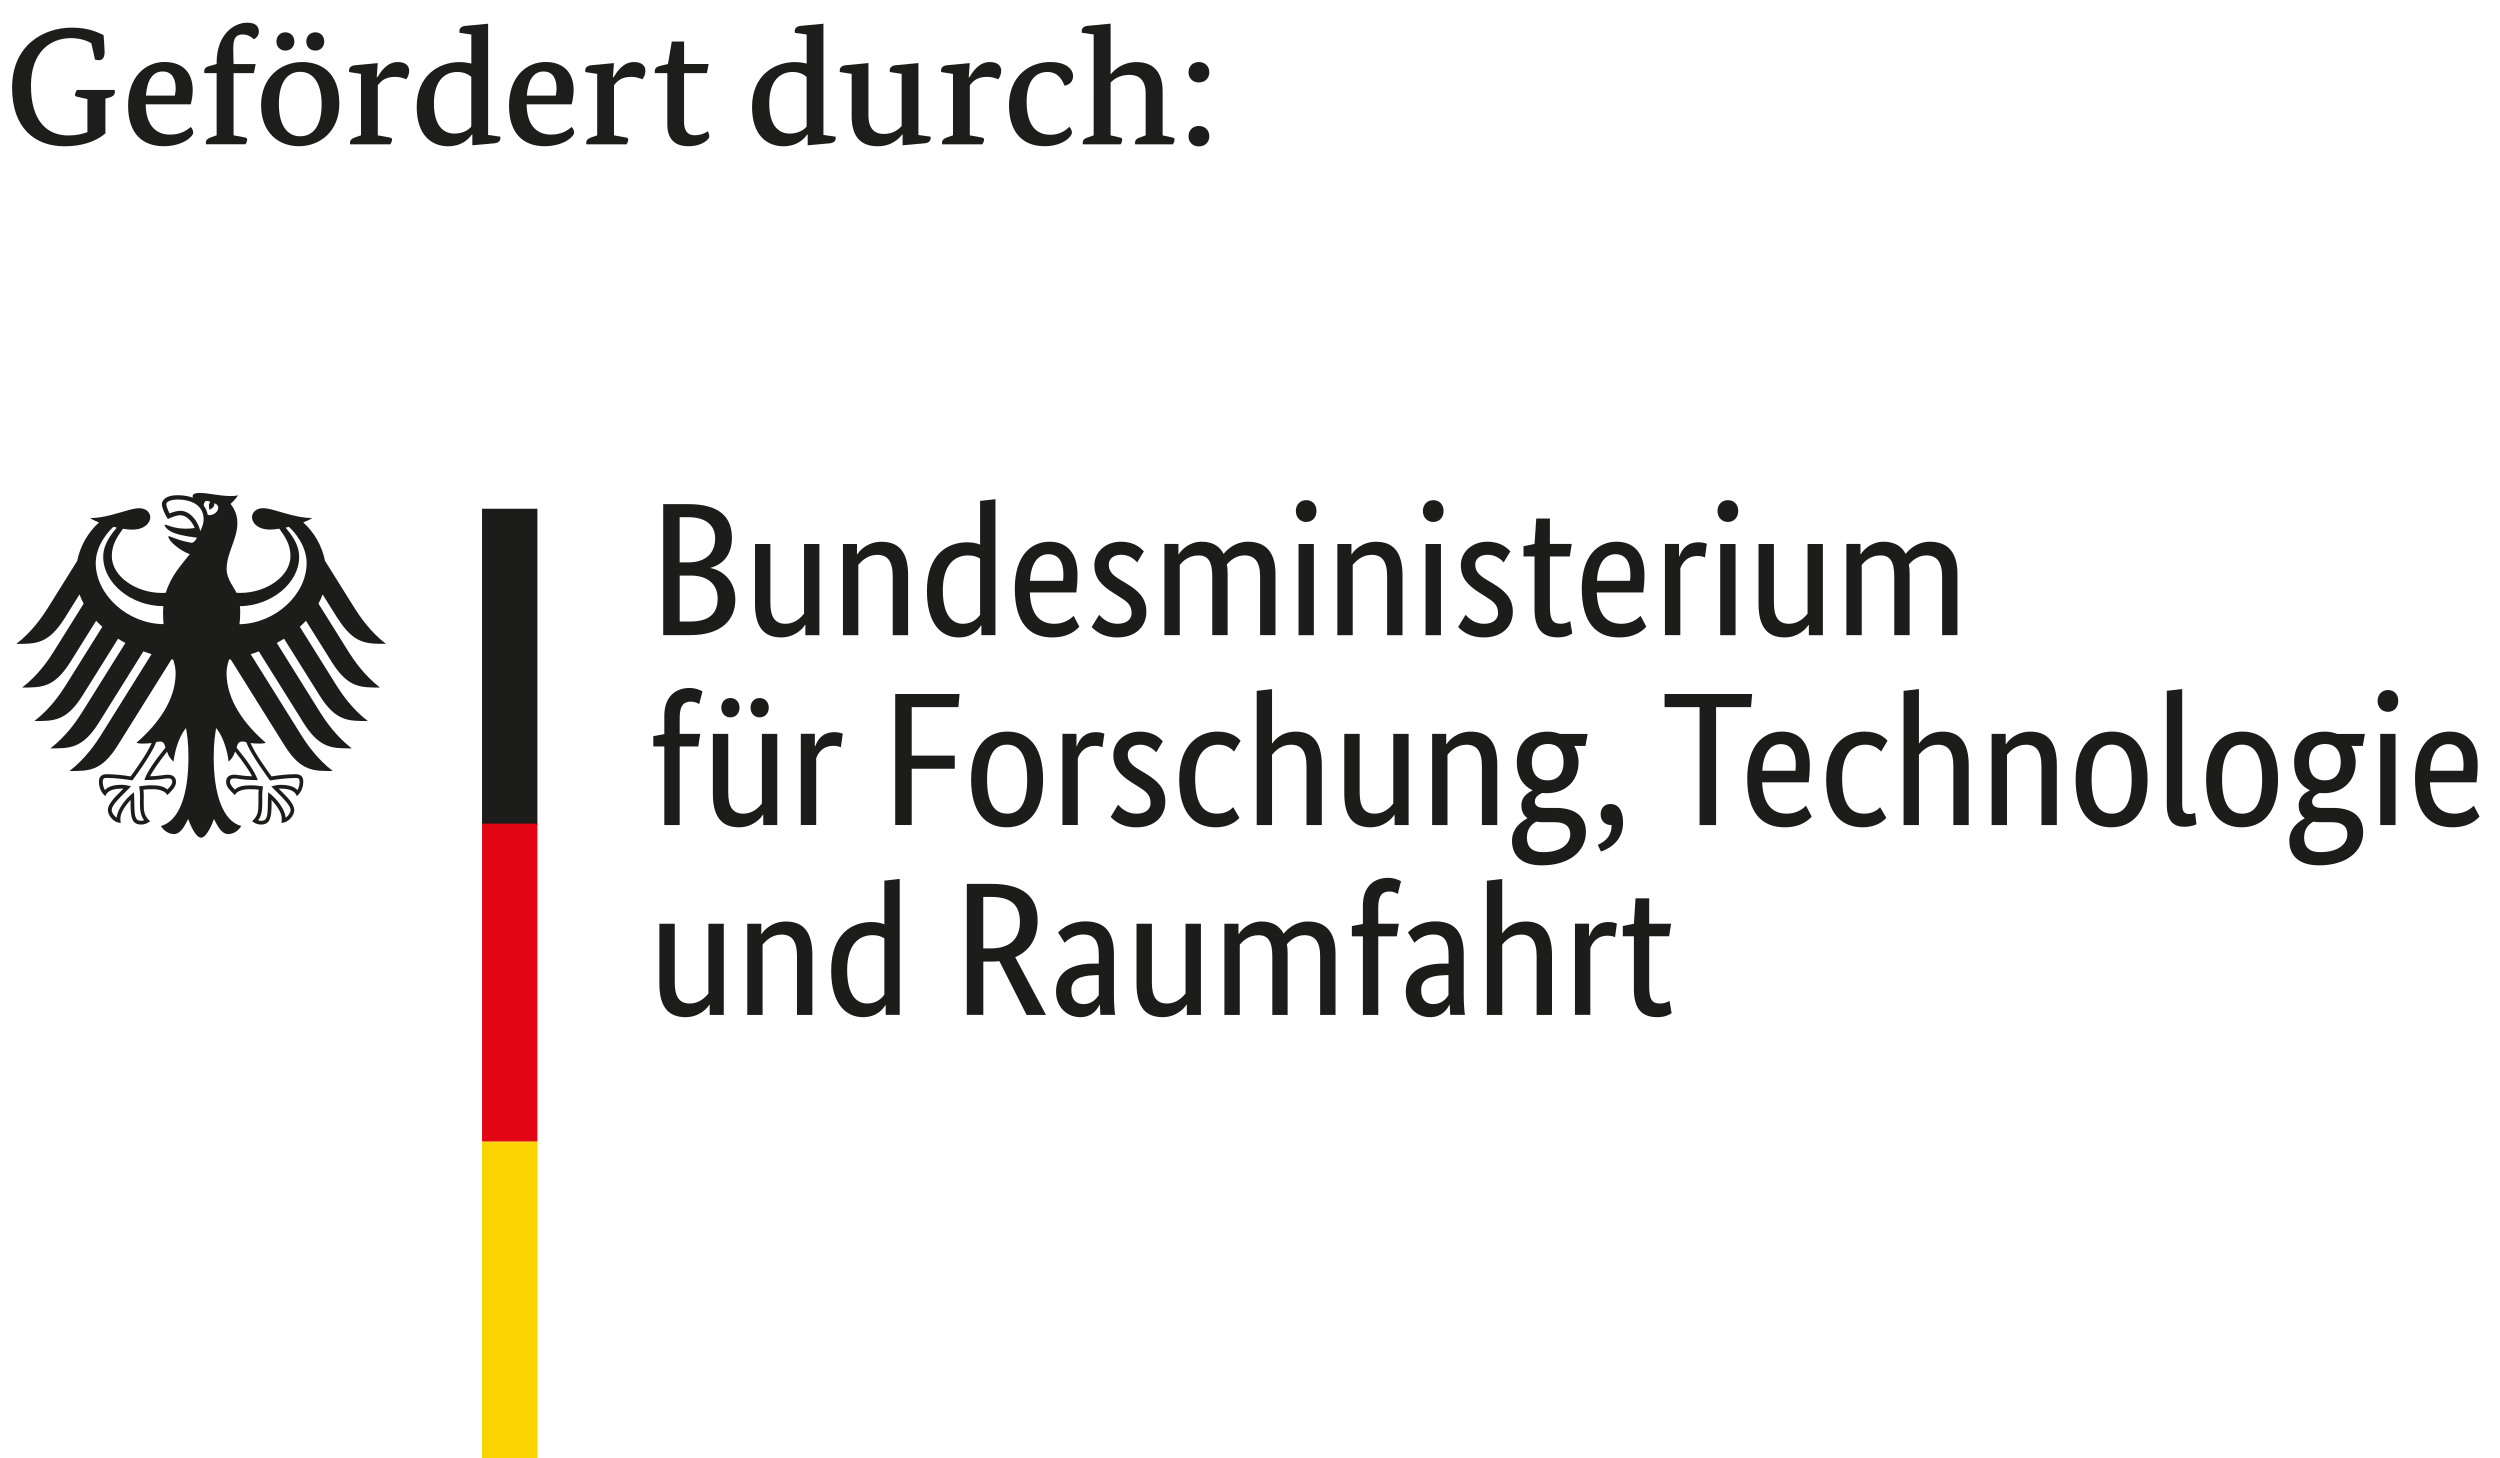 <svg xmlns="http://www.w3.org/2000/svg" id="Ebene_1" data-name="Ebene 1" viewBox="0 0 465.06 271.25"><defs><style>      .cls-1 {        fill: #e20514;      }      .cls-2 {        fill: #fbd400;      }      .cls-3 {        fill: #1d1d1b;      }      .cls-4 {        fill: #1c1d1b;      }    </style></defs><g><path class="cls-4" d="M44.55,116.11c.08-.66.13-1.33.13-2.02,0-.38,0-.83-.05-1.32,5.88-.09,11.02-4.31,11.02-9.17,0-2.47-1.61-4.33-2.52-5.45.2-.05.4-.09.61-.14.86.75,3.3,3.39,3.3,6.75,0,5.83-5.83,11.24-12.49,11.36M38.64,95.8c-.1-.64-.36-1.23-.74-1.74.02-.6.26-1.17,1.23-.7-.52.53-.13,1.47-.13,1.47,0,0,1.07-.49.84-1.2,1.58.38.45,2.48-1.21,2.16M37.28,98.8c-.22-.87-.65-1.77-1.23-2.45-.52-.61-1.37-1.33-2.53-1.33-.53,0-1.4.24-1.97.48-.21-.38-.62-1.3-.62-1.71s.72-.86,2.1-.86c3.03,0,4.85,1.37,4.85,3.67,0,.82-.32,1.55-.61,2.21M45.08,137.94c.36,0,.53.06.74.14.87,2.38,4.24,6.86,4.38,7.06l.04.04h.04c.83-.14,2.93-.46,4.7-.46h.05c.18,0,.4,0,.54.14.11.11.17.31.17.6,0,.44-.19,1.2-.41,1.52-.61-.68-1.62-.98-3.22-.98-.49,0-1.06.14-1.37.22l-.13.03-.14.04.92.93c1.44,1.42,2.67,2.66,2.67,3.48,0,.49-.48,1.14-.92,1.42-.1-1.5-1.62-3.52-3.11-4.64l-.13-.1-.02.54c-.01.36-.05.9-.05,1.47,0,2.86-.3,3.3-1.29,3.3-.15,0-.38-.05-.53-.1.56-.69.78-1.6.78-3.2v-.75s-.02-.59-.02-.59c0-.67.07-1.15.13-1.54l.02-.22-.15-.02c-.47-.06-1.33-.18-1.99-.18-1.42,0-2.38.14-3.07.78-.46-.37-.93-1-.93-1.4,0-.6.37-.66.86-.66.24,0,.47.05.79.08.61.09,1.53.23,3.41.23h.11l-.04-.11c-.48-1.37-1.79-3.36-3.9-5.92.19-.69.37-1.14,1.04-1.14M26.91,145l-.05.11h.11c1.89,0,2.81-.14,3.42-.23.32-.03.55-.08.79-.08.48,0,.86.06.86.66,0,.4-.47,1.03-.93,1.4-.69-.64-1.66-.78-3.07-.78-.66,0-1.53.13-1.99.18h-.07s-.08.02-.08.02l.02.22c.06.39.13.87.13,1.54v.59s-.02.75-.02.75c0,1.6.22,2.5.78,3.2-.14.06-.38.1-.53.1-1,0-1.29-.44-1.29-3.3,0-.57-.02-1.12-.04-1.47l-.04-.54-.11.1c-1.48,1.13-3,3.14-3.09,4.64-.45-.29-.93-.93-.93-1.42,0-.83,1.24-2.06,2.67-3.48l.82-.83.12-.1-.28-.07c-.31-.08-.87-.22-1.37-.22-1.6,0-2.6.3-3.22.98-.23-.32-.41-1.08-.41-1.52,0-.29.06-.48.17-.6.14-.14.36-.14.55-.14h.03c1.77,0,3.89.32,4.7.45h.06s.02-.02.02-.02c.15-.19,3.52-4.68,4.39-7.06.19-.08.37-.14.72-.14.67,0,.85.45,1.03,1.14-2.1,2.56-3.41,4.55-3.89,5.92M17.81,104.75c0-3.36,2.44-6,3.3-6.75.21.04.41.09.62.14-.92,1.12-2.53,2.98-2.53,5.45,0,4.91,5.24,9.17,11.19,9.17-.04.43-.06.86-.06,1.32,0,.72.04,1.39.1,2.02-6.71-.04-12.62-5.48-12.62-11.36M62.86,115.08c3.01,4.77,5.37,4.69,8.93,4.69-2.94-2.25-4.89-5.15-5.82-6.63l-5.51-8.81c-.54-2.71-1.94-5.25-4.05-7.15.7-.26,1.3-.55,1.65-.82-3.59,0-7.15-1.83-9.12-1.83-1.25,0-2.07.76-2.07,1.75.08,1.12,1.23,2.24,3.33,2.24.48,0,1.09-.06,1.76-.17,1.15,1.59,2.07,3.02,2.07,5.08,0,3.86-4.61,6.86-9.27,6.86-.26,0-.52,0-.77-.03-.43-.95-1.83-2.55-1.83-4.38,0-3.07,2-5.56,2-8.6,0-1.89-.92-3.06-1.27-3.54.57-.53,1.2-1.18,1.35-1.63-.34.15-.72.16-1.3.16-2.23,0-4.06-.57-5.83-.57-1.01,0-1.28.31-1.28.61,0,.1.01.22.05.28-.38-.15-.74-.24-1.16-.32-.52-.11-1.08-.15-1.68-.15-2.16,0-2.92.89-2.92,1.68,0,.66.52,1.84,1.1,2.76.84-.43,1.84-.72,2.3-.72,1.15,0,2.16,1.09,2.7,2.38-.77.09-.92.13-1.69.13-2.1,0-3.53-.75-3.82-.75-.04,0-.09.01-.09.06,0,.3.6,1.07,1.77,1.49,1.54.58,3.86.81,4.24.87,0,.07-.39.79-.83.93-.09.03-.16.03-.27.01-1.61-.32-2.06-.45-4.11-1.23-.07-.02-.1.01-.1.08,0,.8,2.09,2.6,3.98,3.28-1.57,2.01-3.53,4.06-4.45,7.18-.26.02-.52.03-.78.03-4.66,0-9.27-3-9.27-6.86,0-2.06.92-3.49,2.07-5.08.67.11,1.27.17,1.76.17,2.1,0,3.25-1.12,3.33-2.24,0-.99-.8-1.75-2.07-1.75-1.97,0-5.52,1.83-9.12,1.83.36.26.94.55,1.64.82-2.1,1.9-3.51,4.44-4.05,7.15l-5.5,8.81c-.93,1.48-2.89,4.38-5.83,6.63,3.55,0,5.92.08,8.94-4.69l2.82-4.51c.22.59.47,1.15.77,1.71l-5.61,8.98c-.93,1.5-2.87,4.36-5.83,6.63,3.56,0,5.92.08,8.93-4.69l4.83-7.73c.37.38.75.76,1.15,1.12l-6.82,10.91c-.94,1.5-2.86,4.36-5.83,6.62,3.56,0,5.92.09,8.93-4.68l6.65-10.63c.44.28.89.54,1.36.79l-8.12,12.99c-.93,1.48-2.86,4.33-5.83,6.62,3.56,0,5.92.08,8.95-4.68l8.35-13.37c.49.18,1,.37,1.51.53l-9.44,15.11c-.92,1.47-2.9,4.38-5.82,6.62,3.55,0,5.92.08,8.92-4.68l10.06-16.09c.1.01.21.02.31.04.27.87.46,1.69.46,2.5,0,5.06-3.31,9.53-7.3,12.98.25.1.7.15,1.1.15.83,0,1.36-.05,1.74-.11-.93,2.1-2.91,4.82-3.91,6.21-1.31-.23-3.21-.41-4.45-.41s-1.45.76-1.45,1.44c0,1.18.55,2.13,1.19,2.64.24-.6.73-1.4,3.13-1.4.05,0,.14,0,.24.01-.7.78-2.9,2.55-2.9,3.99,0,.94,1.03,2.37,2.41,2.37-.08-.31-.08-.59-.08-.81,0-1.15,1.03-2.5,1.9-3.46-.02.29-.01.25-.01.59,0,2.73.25,4,1.99,4,.85,0,1.44-.47,1.65-.61-1.13-1.04-1.19-1.86-1.19-3.39,0-.4,0-.79.01-1.33,0-.36-.01-.82-.06-1.16.62-.08.87-.08,1.35-.08,0,0,2.47-.2,3.07,1.09.67-.62,1.64-1.48,1.64-2.44,0-.63-.3-1.36-1.57-1.36-.48,0-2,.3-3.26.3.34-.76,1.86-2.98,3.17-4.59.19.62.51,1.3,1.2,1.85.1-1.04.7-4.31,2.32-6.23.2,1.3.45,2.62.45,5.42,0,6.81-1.64,11.84-5.12,12.8.45.79,1.42,1.5,2.4,1.5,1.26,0,1.97-1.44,2.67-2.79.37,1,1.38,3.46,2.4,3.46s2.04-2.46,2.4-3.46c.7,1.35,1.4,2.79,2.67,2.79,1,0,1.95-.7,2.4-1.5-3.47-.95-5.12-5.99-5.12-12.8,0-2.81.25-4.13.45-5.42,1.62,1.92,2.23,5.2,2.32,6.23.69-.55,1-1.23,1.2-1.85,1.31,1.61,2.83,3.83,3.17,4.59-1.27,0-2.78-.3-3.27-.3-1.27,0-1.57.72-1.57,1.36,0,.95.98,1.82,1.65,2.44.6-1.29,3.07-1.09,3.07-1.09.48,0,.74,0,1.36.08-.06.34-.07.81-.06,1.16v1.33c0,1.53-.06,2.35-1.18,3.39.21.14.79.61,1.64.61,1.74,0,1.99-1.27,1.99-4,0-.33.01-.3-.01-.59.86.95,1.9,2.31,1.9,3.46,0,.22.01.49-.08.81,1.38,0,2.41-1.43,2.41-2.37,0-1.44-2.2-3.21-2.9-3.99.11-.01.19-.01.24-.01,2.4,0,2.88.8,3.13,1.4.64-.52,1.2-1.46,1.2-2.64,0-.68-.15-1.44-1.45-1.44s-3.14.18-4.45.41c-1-1.39-2.98-4.1-3.91-6.21.38.07.91.11,1.74.11.42,0,.85-.05,1.1-.15-3.98-3.45-7.3-7.92-7.3-12.98,0-.8.18-1.62.46-2.5.1-.02.21-.03.31-.04l10.06,16.09c3.01,4.76,5.37,4.68,8.93,4.68-2.93-2.24-4.91-5.15-5.83-6.62l-9.44-15.11c.52-.16,1.01-.34,1.51-.53l8.36,13.37c3.01,4.76,5.37,4.68,8.93,4.68-2.97-2.29-4.89-5.14-5.83-6.62l-8.11-12.99c.46-.25.91-.52,1.35-.79l6.65,10.63c3.01,4.77,5.37,4.68,8.93,4.68-2.97-2.26-4.89-5.13-5.83-6.62l-6.82-10.91c.4-.36.78-.74,1.14-1.12l4.84,7.73c3.01,4.77,5.37,4.69,8.93,4.69-2.96-2.28-4.89-5.14-5.83-6.63l-5.61-8.98c.3-.56.57-1.13.77-1.71l2.82,4.51ZM62.86,115.08"></path><rect class="cls-4" x="89.67" y="94.64" width="10.3" height="58.87"></rect><rect class="cls-1" x="89.67" y="153.21" width="10.3" height="59.17"></rect><rect class="cls-2" x="89.67" y="212.38" width="10.3" height="58.87"></rect><path class="cls-4" d="M136.15,100c0-3.78-2.3-6.22-8.09-6.22h-4.69v24.37h4.98c5.83,0,8.44-2.79,8.44-6.61,0-3.24-2.08-5.37-4.59-5.86v-.07c2.12-.57,3.96-2.22,3.96-5.61h0ZM133.04,100.1c0,2.79-1.72,4.52-5.02,4.52h-1.59v-8.41h1.62c3.43,0,4.98,1.67,4.98,3.89h0ZM133.5,111.34c0,2.79-1.55,4.28-5.15,4.28h-1.91v-8.55h2.08c3.18,0,4.98,1.67,4.98,4.28h0ZM149.74,116.25h.08v1.91h2.61v-16.96h-2.86v12.97c-.57.7-1.69,1.87-3.43,1.87-1.91,0-2.83-1.14-2.83-3.92v-10.92h-2.86v11.13c0,4.59,1.88,6.25,4.87,6.25,2.59,0,4.11-1.74,4.42-2.33h0ZM163.14,103.21c1.98,0,2.93,1.17,2.93,4.04v10.91h2.86v-11.13c0-4.59-1.91-6.25-4.96-6.25-2.64,0-4.16,1.74-4.48,2.33h-.07v-1.91h-2.61v16.96h2.86v-13.07c.57-.7,1.72-1.87,3.46-1.87h0ZM179.13,116.04c-1.98,0-3.74-1.57-3.74-6.22s2.08-6.5,4.73-6.5c1.02,0,1.7.28,2.2.6v10.45c-.39.57-1.38,1.67-3.18,1.67h0ZM182.49,116.35h.07v1.8h2.62v-25.29l-2.86.32v8.13c-.53-.22-1.31-.43-2.4-.43-3.6,0-7.49,2.18-7.49,9.04,0,6.18,2.71,8.66,5.93,8.66,2.68,0,3.81-1.7,4.13-2.23h0ZM195.07,103.1c1.79,0,2.75,1.38,2.75,3.71,0,.53-.03.99-.07,1.23h-6.14c.14-3.17,1.45-4.95,3.46-4.95h0ZM200.78,116.57l-1.06-2.01c-.39.38-1.55,1.48-3.56,1.48-2.86,0-4.42-1.87-4.59-5.83h8.65c.11-.82.22-1.84.22-3.29,0-4.06-1.98-6.15-5.2-6.15-3.53,0-6.46,2.69-6.46,8.69,0,6.39,2.68,9.12,6.96,9.12,3.22,0,4.6-1.52,5.05-2.01h0ZM212.8,102.57c-.56-.56-1.7-1.8-4.31-1.8-2.75,0-4.91,1.87-4.91,4.38,0,2.33,1.28,3.71,3.39,5.06l1.06.67c1.63,1.02,2.47,1.59,2.47,3.22,0,1.09-.92,1.94-2.61,1.94-1.84,0-2.9-1.1-3.43-1.67l-1.38,2.27c.67.7,2.05,1.94,4.77,1.94,3.46,0,5.4-2.08,5.4-4.77,0-2.51-1.42-3.89-3.71-5.27l-1.06-.63c-1.52-.92-2.22-1.62-2.22-2.9,0-.99.8-1.81,2.32-1.81,1.6,0,2.58.99,2.96,1.42l1.24-2.05ZM222.97,103.32c1.76,0,2.54,1.16,2.54,3.92v10.91h2.86v-11.37c0-.64-.03-1.24-.15-1.77.64-.74,1.7-1.69,3.26-1.69,1.91,0,2.93,1.16,2.93,3.92v10.91h2.86v-11.37c0-4.04-1.77-6.01-5.16-6.01-2.18,0-3.74,1.31-4.49,2.27-.77-1.52-2.18-2.27-4.09-2.27-2.33,0-3.78,1.56-4.24,2.33h-.07v-1.91h-2.61v16.96h2.86v-13.07c.49-.6,1.59-1.76,3.49-1.76h0ZM242.99,97.1c1.14,0,1.91-.85,1.91-2.05s-.77-2.01-1.91-2.01-1.93.84-1.93,2.01.77,2.05,1.93,2.05h0ZM244.41,101.2h-2.85v16.96h2.85v-16.96ZM255.11,103.21c1.98,0,2.93,1.17,2.93,4.04v10.91h2.86v-11.13c0-4.59-1.91-6.25-4.95-6.25-2.65,0-4.17,1.74-4.48,2.33h-.07v-1.91h-2.62v16.96h2.86v-13.07c.57-.7,1.74-1.87,3.46-1.87h0ZM266.63,97.1c1.13,0,1.91-.85,1.91-2.05s-.78-2.01-1.91-2.01-1.94.84-1.94,2.01.77,2.05,1.94,2.05h0ZM268.05,101.2h-2.86v16.96h2.86v-16.96ZM280.97,102.57c-.56-.56-1.7-1.8-4.31-1.8-2.76,0-4.91,1.87-4.91,4.38,0,2.33,1.27,3.71,3.39,5.06l1.06.67c1.62,1.02,2.47,1.59,2.47,3.22,0,1.09-.92,1.94-2.61,1.94-1.84,0-2.9-1.1-3.43-1.67l-1.38,2.27c.67.7,2.05,1.94,4.77,1.94,3.46,0,5.4-2.08,5.4-4.77,0-2.51-1.42-3.89-3.71-5.27l-1.06-.63c-1.52-.92-2.22-1.62-2.22-2.9,0-.99.8-1.81,2.32-1.81,1.6,0,2.59.99,2.97,1.42l1.24-2.05ZM292.48,117.83l-.38-2.29c-.29.17-.92.49-1.77.49-1.45,0-2.01-.72-2.01-3.12v-9.39h3.7l.36-2.33h-4.06v-4.73h-2.54l-.32,4.73-2.05.42v1.91h2.05v9.78c0,3.75,1.48,5.27,4.38,5.27,1.52,0,2.4-.56,2.65-.75h0ZM300.54,103.1c1.79,0,2.75,1.38,2.75,3.71,0,.53-.03.99-.07,1.23h-6.14c.14-3.17,1.45-4.95,3.46-4.95h0ZM306.25,116.57l-1.06-2.01c-.39.38-1.55,1.48-3.56,1.48-2.86,0-4.42-1.87-4.59-5.83h8.65c.1-.82.22-1.84.22-3.29,0-4.06-1.98-6.15-5.2-6.15-3.53,0-6.46,2.69-6.46,8.69,0,6.39,2.68,9.12,6.96,9.12,3.22,0,4.59-1.52,5.05-2.01h0ZM317.52,101.16c-.27-.1-.74-.28-1.55-.28-2.15,0-3.07,1.27-3.56,2.61h-.07v-2.3h-2.62v16.96h2.86v-12.43c.42-1.14,1.38-2.3,3.18-2.3.77,0,1.26.21,1.41.27l.34-2.54ZM321.44,97.1c1.14,0,1.91-.85,1.91-2.05s-.77-2.01-1.91-2.01-1.94.84-1.94,2.01.78,2.05,1.94,2.05h0ZM322.86,101.2h-2.86v16.96h2.86v-16.96ZM336.42,116.25h.07v1.91h2.61v-16.96h-2.85v12.97c-.58.7-1.7,1.87-3.43,1.87-1.91,0-2.83-1.14-2.83-3.92v-10.92h-2.86v11.13c0,4.59,1.88,6.25,4.87,6.25,2.58,0,4.09-1.74,4.42-2.33h0ZM349.84,103.32c1.77,0,2.54,1.16,2.54,3.92v10.91h2.86v-11.37c0-.64-.04-1.24-.14-1.77.63-.74,1.69-1.69,3.25-1.69,1.9,0,2.93,1.16,2.93,3.92v10.91h2.85v-11.37c0-4.04-1.76-6.01-5.15-6.01-2.2,0-3.75,1.31-4.48,2.27-.78-1.52-2.2-2.27-4.11-2.27-2.32,0-3.77,1.56-4.23,2.33h-.07v-1.91h-2.62v16.96h2.86v-13.07c.49-.6,1.59-1.76,3.5-1.76h0ZM349.84,103.32"></path><path class="cls-4" d="M129.9,138.85l.36-2.33h-3.82v-3.04c0-2.22.74-2.96,2.08-2.96.75,0,1.28.29,1.55.46l.61-2.37c-.29-.17-1.21-.63-2.4-.63-2.5,0-4.7,1.48-4.7,5.19v3.39l-2.05.39v1.91h2.05v14.62h2.86v-14.62h3.46ZM143.01,131.64c0-1.09-.75-1.79-1.7-1.79s-1.69.7-1.69,1.79.74,1.81,1.69,1.81,1.7-.7,1.7-1.81h0ZM137.57,131.64c0-1.09-.75-1.79-1.7-1.79s-1.69.7-1.69,1.79.74,1.81,1.69,1.81,1.7-.7,1.7-1.81h0ZM141.9,151.57h.08v1.91h2.61v-16.96h-2.86v12.97c-.57.7-1.69,1.87-3.43,1.87-1.91,0-2.83-1.14-2.83-3.92v-10.92h-2.86v11.13c0,4.59,1.87,6.25,4.87,6.25,2.59,0,4.11-1.74,4.42-2.33h0ZM156.78,136.48c-.29-.1-.75-.28-1.55-.28-2.16,0-3.08,1.27-3.58,2.61h-.07v-2.3h-2.61v16.96h2.86v-12.43c.43-1.14,1.37-2.3,3.17-2.3.78,0,1.28.21,1.42.27l.36-2.54ZM169.6,153.48v-10.48h8.01v-2.44h-8.01v-9.02h8.69l.21-2.44h-11.97v24.37h3.07ZM180.65,145c0,6.36,2.86,8.9,6.61,8.9s6.78-2.59,6.78-8.9-2.86-8.91-6.61-8.91-6.78,2.66-6.78,8.91h0ZM191.08,145c0,4.48-1.38,6.36-3.71,6.36s-3.75-1.87-3.75-6.36,1.38-6.48,3.71-6.48,3.75,1.98,3.75,6.48h0ZM205.45,136.48c-.29-.1-.75-.28-1.55-.28-2.16,0-3.08,1.27-3.58,2.61h-.07v-2.3h-2.61v16.96h2.86v-12.43c.42-1.14,1.38-2.3,3.17-2.3.78,0,1.27.21,1.41.27l.36-2.54ZM216.33,137.9c-.56-.56-1.69-1.8-4.31-1.8-2.75,0-4.91,1.87-4.91,4.38,0,2.33,1.27,3.71,3.39,5.06l1.06.67c1.63,1.02,2.47,1.59,2.47,3.22,0,1.09-.91,1.94-2.61,1.94-1.84,0-2.9-1.1-3.43-1.67l-1.38,2.27c.68.7,2.05,1.94,4.77,1.94,3.46,0,5.4-2.08,5.4-4.77,0-2.51-1.42-3.89-3.71-5.27l-1.06-.63c-1.52-.92-2.22-1.62-2.22-2.9,0-.99.8-1.81,2.33-1.81s2.58.99,2.97,1.42l1.23-2.05ZM230.78,137.79c-.54-.6-1.74-1.7-4.31-1.7-3.36,0-7.11,2.37-7.11,8.88s3,8.93,6.78,8.93c2.66,0,3.96-1.24,4.42-1.77l-1.16-1.98c-.36.39-1.24,1.21-2.97,1.21-2.44,0-4.1-1.63-4.1-6.61,0-4.49,1.91-6.22,4.34-6.22,1.7,0,2.58.96,2.9,1.28l1.21-2.01ZM240.11,138.53c1.98,0,2.93,1.17,2.93,4.04v10.91h2.85v-11.13c0-4.48-1.86-6.25-4.84-6.25-2.71,0-3.99,1.63-4.34,2.16h-.08v-10.07l-2.85.32v24.97h2.85v-13.07c.57-.7,1.74-1.87,3.47-1.87h0ZM259.36,151.57h.07v1.91h2.61v-16.96h-2.86v12.97c-.56.7-1.69,1.87-3.43,1.87-1.9,0-2.82-1.14-2.82-3.92v-10.92h-2.86v11.13c0,4.59,1.87,6.25,4.88,6.25,2.58,0,4.09-1.74,4.42-2.33h0ZM272.74,138.53c1.98,0,2.93,1.17,2.93,4.04v10.91h2.86v-11.13c0-4.59-1.91-6.25-4.94-6.25-2.66,0-4.17,1.74-4.49,2.33h-.07v-1.91h-2.62v16.96h2.86v-13.07c.56-.7,1.74-1.87,3.46-1.87h0ZM290.86,141.78c0,2.44-1.35,3.39-2.97,3.39s-2.93-.95-2.93-3.39,1.38-3.39,3-3.39,2.9.96,2.9,3.39h0ZM295.02,154.79c0-3.22-2.39-4.5-5.61-4.5h-2.15c-1.24,0-1.74-.49-1.74-1.19,0-.89.82-1.35,1.38-1.59.29.04.56.04.89.04,3.32,0,5.86-2.16,5.86-5.76,0-1.13-.29-2.18-.82-3.03h2.11l.39-2.23h-5.15c-.71-.28-1.45-.43-2.26-.43-3.17,0-5.76,1.87-5.76,5.69,0,2.69,1.17,4.38,2.9,5.2v.07c-.42.21-2.05.92-2.05,2.75,0,1.07.39,1.84,1.09,2.37v.07c-.77.42-2.83,1.63-2.83,4.14,0,2.93,1.94,4.59,5.55,4.59,5.01,0,8.19-2.54,8.19-6.17h0ZM287.04,158.52c-2.01,0-3-.92-3-2.71,0-1.7.92-2.5,1.74-2.96.38.07.84.1,1.3.1h2.16c1.72,0,2.86.63,2.86,2.25,0,1.74-1.6,3.32-5.06,3.32h0ZM297.82,158.42c1.88-.67,4.11-2.18,4.11-5.4,0-2.33-.96-3.46-2.33-3.46-.99,0-1.84.63-1.84,1.91s.85,2.01,1.94,2.01h.1c0,2.05-1.09,2.97-2.58,3.7l.6,1.24ZM325.93,129.1h-16.28v2.44h6.51v21.94h3.07v-21.94h6.5l.21-2.44ZM331.3,138.43c1.8,0,2.76,1.38,2.76,3.71,0,.53-.04.99-.07,1.23h-6.15c.15-3.17,1.45-4.95,3.46-4.95h0ZM337.02,151.89l-1.06-2.01c-.39.38-1.55,1.48-3.56,1.48-2.86,0-4.42-1.87-4.6-5.83h8.66c.1-.82.21-1.84.21-3.29,0-4.06-1.98-6.15-5.18-6.15-3.53,0-6.46,2.69-6.46,8.69,0,6.39,2.68,9.12,6.96,9.12,3.21,0,4.59-1.52,5.05-2.01h0ZM351.12,137.79c-.53-.6-1.73-1.7-4.31-1.7-3.36,0-7.1,2.37-7.1,8.88s3,8.93,6.77,8.93c2.66,0,3.96-1.24,4.42-1.77l-1.16-1.98c-.36.39-1.24,1.21-2.97,1.21-2.44,0-4.09-1.63-4.09-6.61,0-4.49,1.9-6.22,4.34-6.22,1.7,0,2.59.96,2.9,1.28l1.21-2.01ZM360.44,138.53c1.98,0,2.93,1.17,2.93,4.04v10.91h2.86v-11.13c0-4.48-1.87-6.25-4.84-6.25-2.73,0-3.99,1.63-4.35,2.16h-.07v-10.07l-2.86.32v24.97h2.86v-13.07c.56-.7,1.72-1.87,3.46-1.87h0ZM376.83,138.53c1.98,0,2.93,1.17,2.93,4.04v10.91h2.86v-11.13c0-4.59-1.91-6.25-4.95-6.25-2.65,0-4.17,1.74-4.49,2.33h-.07v-1.91h-2.62v16.96h2.86v-13.07c.56-.7,1.74-1.87,3.46-1.87h0ZM386.12,145c0,6.36,2.86,8.9,6.61,8.9s6.77-2.59,6.77-8.9-2.85-8.91-6.6-8.91-6.78,2.66-6.78,8.91h0ZM396.54,145c0,4.48-1.37,6.36-3.7,6.36s-3.75-1.87-3.75-6.36,1.38-6.48,3.71-6.48,3.74,1.98,3.74,6.48h0ZM405.94,128.18l-2.86.32v21.26c0,3,1.3,4.04,3.21,4.04,1.27,0,2.01-.32,2.3-.46l-.25-2.13c-.17.07-.53.22-1.06.22-.99,0-1.34-.49-1.34-1.91v-21.34ZM410.39,145c0,6.36,2.85,8.9,6.6,8.9s6.78-2.59,6.78-8.9-2.86-8.91-6.61-8.91-6.77,2.66-6.77,8.91h0ZM420.81,145c0,4.48-1.38,6.36-3.71,6.36s-3.74-1.87-3.74-6.36,1.37-6.48,3.7-6.48,3.75,1.98,3.75,6.48h0ZM435.43,141.78c0,2.44-1.35,3.39-2.97,3.39s-2.93-.95-2.93-3.39,1.37-3.39,3-3.39,2.9.96,2.9,3.39h0ZM439.6,154.79c0-3.22-2.4-4.5-5.61-4.5h-2.16c-1.23,0-1.72-.49-1.72-1.19,0-.89.8-1.35,1.38-1.59.28.04.57.04.87.04,3.32,0,5.86-2.16,5.86-5.76,0-1.13-.27-2.18-.8-3.03h2.12l.39-2.23h-5.16c-.7-.28-1.45-.43-2.25-.43-3.18,0-5.76,1.87-5.76,5.69,0,2.69,1.16,4.38,2.9,5.2v.07c-.42.21-2.05.92-2.05,2.75,0,1.07.38,1.84,1.09,2.37v.07c-.78.42-2.83,1.63-2.83,4.14,0,2.93,1.94,4.59,5.54,4.59,5.02,0,8.2-2.54,8.2-6.17h0ZM431.62,158.52c-2.01,0-3-.92-3-2.71,0-1.7.92-2.5,1.72-2.96.39.07.85.1,1.31.1h2.15c1.74,0,2.86.63,2.86,2.25,0,1.74-1.59,3.32-5.05,3.32h0ZM444.23,132.42c1.13,0,1.9-.85,1.9-2.05s-.77-2.01-1.9-2.01-1.94.84-1.94,2.01.77,2.05,1.94,2.05h0ZM445.63,136.52h-2.85v16.96h2.85v-16.96ZM455.53,138.43c1.8,0,2.75,1.38,2.75,3.71,0,.53-.04.99-.07,1.23h-6.14c.14-3.17,1.45-4.95,3.46-4.95h0ZM461.25,151.89l-1.06-2.01c-.39.38-1.55,1.48-3.56,1.48-2.86,0-4.42-1.87-4.6-5.83h8.66c.1-.82.22-1.84.22-3.29,0-4.06-1.98-6.15-5.2-6.15-3.53,0-6.46,2.69-6.46,8.69,0,6.39,2.68,9.12,6.96,9.12,3.22,0,4.59-1.52,5.05-2.01h0ZM461.25,151.89"></path><path class="cls-4" d="M131.95,186.89h.07v1.91h2.62v-16.96h-2.86v12.97c-.56.7-1.7,1.87-3.43,1.87-1.91,0-2.83-1.14-2.83-3.92v-10.92h-2.86v11.13c0,4.59,1.88,6.25,4.88,6.25,2.58,0,4.09-1.74,4.42-2.33h0ZM145.33,173.85c1.98,0,2.93,1.17,2.93,4.04v10.91h2.86v-11.13c0-4.59-1.91-6.25-4.95-6.25-2.64,0-4.16,1.74-4.48,2.33h-.07v-1.91h-2.61v16.96h2.85v-13.07c.57-.7,1.73-1.87,3.46-1.87h0ZM161.34,186.68c-1.98,0-3.75-1.57-3.75-6.22s2.09-6.5,4.74-6.5c1.02,0,1.69.28,2.18.6v10.45c-.38.57-1.37,1.67-3.17,1.67h0ZM164.69,186.99h.07v1.8h2.61v-25.29l-2.86.32v8.13c-.53-.22-1.3-.43-2.39-.43-3.61,0-7.5,2.18-7.5,9.04,0,6.18,2.72,8.66,5.93,8.66,2.69,0,3.82-1.7,4.14-2.23h0ZM189.73,171.41c0,3.18-1.77,5.02-5.47,5.02h-1.35v-9.58h1.48c3.63,0,5.33,1.48,5.33,4.55h0ZM182.92,178.88h1.35c.56,0,1.13-.03,1.65-.07l5.05,9.99h3.61l-5.73-10.74c2.79-1.2,4.17-3.63,4.17-6.82,0-4.49-2.76-6.82-8.62-6.82h-4.55v24.37h3.07v-9.92ZM204.4,179.25h-.89c-3.85,0-7.06,1.31-7.06,5.23,0,2.76,1.94,4.74,4.52,4.74,2.15,0,3.17-1.45,3.56-2.3h.07c.04.85.07,1.38.1,1.87h2.73c-.07-.46-.21-2.08-.21-3.53v-7.74c0-4.28-1.84-6.12-5.3-6.12-2.73,0-4.35,1.31-5.09,2.06l1.21,1.91c.63-.57,1.76-1.53,3.46-1.53,1.84,0,2.9.92,2.9,3.78v1.62ZM204.4,181.38v3.74c-.36.53-1.17,1.67-2.83,1.67-1.42,0-2.27-.89-2.27-2.62,0-1.86,1.45-2.64,4.17-2.75l.92-.04ZM220.71,186.89h.07v1.91h2.62v-16.96h-2.86v12.97c-.56.7-1.7,1.87-3.43,1.87-1.91,0-2.83-1.14-2.83-3.92v-10.92h-2.86v11.13c0,4.59,1.87,6.25,4.87,6.25,2.58,0,4.09-1.74,4.42-2.33h0ZM234.13,173.97c1.77,0,2.55,1.16,2.55,3.92v10.91h2.85v-11.37c0-.64-.03-1.24-.14-1.77.63-.74,1.7-1.69,3.26-1.69,1.91,0,2.93,1.16,2.93,3.92v10.91h2.86v-11.37c0-4.04-1.77-6.01-5.16-6.01-2.18,0-3.75,1.31-4.49,2.27-.78-1.52-2.2-2.27-4.09-2.27-2.33,0-3.78,1.56-4.24,2.33h-.07v-1.91h-2.62v16.96h2.86v-13.07c.49-.6,1.6-1.76,3.49-1.76h0ZM259.85,174.17l.36-2.33h-3.82v-3.04c0-2.22.74-2.96,2.08-2.96.75,0,1.27.29,1.55.46l.6-2.37c-.27-.17-1.2-.63-2.4-.63-2.51,0-4.69,1.48-4.69,5.19v3.39l-2.05.39v1.91h2.05v14.62h2.86v-14.62h3.46ZM269.45,179.25h-.87c-3.85,0-7.07,1.31-7.07,5.23,0,2.76,1.94,4.74,4.52,4.74,2.16,0,3.18-1.45,3.58-2.3h.07c.03.85.07,1.38.1,1.87h2.73c-.08-.46-.22-2.08-.22-3.53v-7.74c0-4.28-1.84-6.12-5.3-6.12-2.71,0-4.35,1.31-5.08,2.06l1.2,1.91c.64-.57,1.77-1.53,3.46-1.53,1.84,0,2.9.92,2.9,3.78v1.62ZM269.45,181.38v3.74c-.34.53-1.16,1.67-2.82,1.67-1.41,0-2.26-.89-2.26-2.62,0-1.86,1.45-2.64,4.17-2.75l.91-.04ZM282.92,173.85c1.98,0,2.93,1.17,2.93,4.04v10.91h2.86v-11.13c0-4.48-1.87-6.25-4.84-6.25-2.73,0-3.99,1.63-4.35,2.16h-.07v-10.07l-2.86.32v24.97h2.86v-13.07c.56-.7,1.72-1.87,3.46-1.87h0ZM300.78,171.8c-.28-.1-.74-.28-1.55-.28-2.15,0-3.07,1.27-3.56,2.61h-.07v-2.3h-2.62v16.96h2.86v-12.43c.43-1.14,1.38-2.3,3.18-2.3.77,0,1.27.21,1.42.27l.34-2.54ZM310.96,188.48l-.39-2.29c-.28.17-.92.49-1.76.49-1.45,0-2.02-.72-2.02-3.12v-9.39h3.71l.36-2.33h-4.07v-4.73h-2.54l-.31,4.73-2.06.42v1.91h2.06v9.78c0,3.75,1.48,5.27,4.38,5.27,1.52,0,2.39-.56,2.65-.75h0ZM310.96,188.48"></path></g><g><path class="cls-3" d="M16.98,8.05c-.65-.43-2.07-.96-3.77-.96-3.77,0-7.45,2.47-7.45,8.87s2.87,9.24,6.95,9.24c1.48,0,2.66-.28,3.55-.62v-6.15l-1.88-.43c-.31-.06-.43-.15-.43-.34,0-.28.22-.65.34-.93h7.05s.03.18.03.34c0,.49-.28.87-1.05,1.08l-.71.19v6.46c-.84.74-3.12,2.41-7.66,2.41-5.44,0-9.7-3.37-9.7-10.88,0-8.03,5.96-11.19,11.09-11.19,3.28,0,4.91.93,5.93,1.39.09.93.19,2.84.19,3.09,0,.96-.28,1.58-1.08,1.58-.25,0-.49-.06-.71-.12l-.68-3.03Z"></path><path class="cls-3" d="M27.11,19.42c.03,3.83,1.85,5.62,4.51,5.62,1.98,0,3.09-.77,3.86-1.42.31.25.46.77.46,1.05,0,.77-2.04,2.53-5.47,2.53-3.8,0-6.64-2.16-6.64-7.54s3.24-8.13,6.77-8.13,5.25,2.13,5.25,5.22c0,.8-.15,1.88-.37,2.66h-8.37ZM32.52,17.78c.06-.28.16-.8.16-1.33,0-1.7-.62-3.15-2.41-3.15s-2.9,1.45-3.12,4.48h5.38Z"></path><path class="cls-3" d="M47.22,13.61h-3.77v11.56l2.1.4c.31.06.43.16.43.4,0,.31-.22.77-.31.87h-7.35s-.03-.19-.03-.28c0-.55.37-.8.96-1.02l1.05-.37v-11.56h-2.29s-.03-.19-.03-.28c0-.59.37-.9.96-1.05l1.36-.37v-.31c0-4.97,3.03-7.38,5.69-7.38,1.55,0,2.16.68,2.16,1.64,0,.77-.46,1.2-.93,1.45-.28-.31-1.08-.9-2.04-.9-1.33,0-1.79.74-1.79,2.57,0,.96.06,2.94.06,2.94h4.11l-.34,1.7Z"></path><path class="cls-3" d="M63.13,19.23c0,5.35-3.74,7.97-7.51,7.97s-7.05-2.47-7.05-7.66,3.71-8,7.63-8,6.92,2.32,6.92,7.69ZM53.09,9.41c-.93,0-1.67-.68-1.67-1.67,0-1.05.74-1.73,1.67-1.73s1.67.68,1.67,1.73c0,.99-.71,1.67-1.67,1.67ZM51.88,19.36c0,4.14,1.67,5.99,3.96,5.99s3.99-1.79,3.99-5.93-1.7-6.06-3.99-6.06-3.96,1.82-3.96,5.99ZM58.68,9.41c-.99,0-1.7-.68-1.7-1.67,0-1.05.71-1.73,1.7-1.73.93,0,1.64.68,1.64,1.73,0,.99-.71,1.67-1.64,1.67Z"></path><path class="cls-3" d="M70.1,14.38h.09c.65-1.05,1.79-2.84,3.8-2.84,1.45,0,2.13.68,2.13,1.64,0,.68-.31,1.27-.56,1.58-.25-.12-1.02-.46-2.07-.46-1.7,0-2.56.68-3.21,1.58v9.3l2.22.4c.31.06.43.16.43.4,0,.31-.25.77-.31.87h-7.48s-.03-.19-.03-.28c0-.55.37-.8.96-1.02l1.08-.37v-11.43l-2.19-.34s-.03-.19-.03-.31c0-.52.4-.9,1.14-.96l4.2-.4-.19,2.66Z"></path><path class="cls-3" d="M90.8,25.11l2.26.31s.03.12.03.25c0,.56-.4.93-1.14.99l-4.08.37v-2.01h-.09c-.68.96-1.98,2.19-4.39,2.19-3.03,0-5.87-1.95-5.87-7.32,0-5.75,4.02-8.34,7.97-8.34.9,0,1.67.15,2.19.28v-5.41l-2.19-.31s-.03-.22-.03-.34c0-.52.4-.9,1.14-.96l4.2-.4v20.7ZM87.68,14.32c-.46-.43-1.3-.93-2.6-.93-2.5,0-4.36,1.79-4.36,5.87s1.73,5.59,3.8,5.59c1.79,0,2.75-.83,3.15-1.3v-9.24Z"></path><path class="cls-3" d="M97.97,19.42c.03,3.83,1.85,5.62,4.51,5.62,1.98,0,3.09-.77,3.86-1.42.31.25.46.77.46,1.05,0,.77-2.04,2.53-5.47,2.53-3.8,0-6.64-2.16-6.64-7.54s3.25-8.13,6.77-8.13,5.25,2.13,5.25,5.22c0,.8-.16,1.88-.37,2.66h-8.37ZM103.38,17.78c.06-.28.15-.8.15-1.33,0-1.7-.62-3.15-2.41-3.15s-2.9,1.45-3.12,4.48h5.38Z"></path><path class="cls-3" d="M114.04,14.38h.09c.65-1.05,1.79-2.84,3.8-2.84,1.45,0,2.13.68,2.13,1.64,0,.68-.31,1.27-.56,1.58-.25-.12-1.02-.46-2.07-.46-1.7,0-2.56.68-3.21,1.58v9.3l2.22.4c.31.06.43.16.43.4,0,.31-.25.77-.31.87h-7.48s-.03-.19-.03-.28c0-.55.37-.8.96-1.02l1.08-.37v-11.43l-2.19-.34s-.03-.19-.03-.31c0-.52.4-.9,1.14-.96l4.2-.4-.19,2.66Z"></path><path class="cls-3" d="M131.48,13.61h-4.23v9.02c0,1.39.43,2.53,1.98,2.53,1.2,0,2.19-.52,2.44-.74.16.25.28.71.28,1.02s-1.08,1.76-3.89,1.76-3.92-1.64-3.92-4.02v-9.58h-2.32s-.03-.19-.03-.28c0-.59.37-.93.96-1.05l1.51-.37.71-4.17h2.29v4.17h4.57l-.34,1.7Z"></path><path class="cls-3" d="M153.18,25.11l2.26.31s.03.12.03.25c0,.56-.4.93-1.14.99l-4.08.37v-2.01h-.09c-.68.96-1.98,2.19-4.39,2.19-3.03,0-5.87-1.95-5.87-7.32,0-5.75,4.02-8.34,7.97-8.34.9,0,1.67.15,2.19.28v-5.41l-2.19-.31s-.03-.22-.03-.34c0-.52.4-.9,1.14-.96l4.2-.4v20.7ZM150.06,14.32c-.46-.43-1.3-.93-2.6-.93-2.5,0-4.36,1.79-4.36,5.87s1.73,5.59,3.8,5.59c1.79,0,2.75-.83,3.15-1.3v-9.24Z"></path><path class="cls-3" d="M170.84,25.11l2.26.31s.03.12.03.25c0,.56-.4.93-1.14.99l-4.08.37v-2.04h-.06c-.49.65-1.85,2.22-4.57,2.22-3.31,0-4.85-1.95-4.85-5.59v-7.88l-2.19-.34s-.03-.19-.03-.31c0-.52.4-.9,1.14-.96l4.2-.4v9.73c0,2.81,1.48,3.46,2.84,3.46,1.58,0,2.63-.68,3.34-1.48v-9.7l-2.19-.34s-.03-.19-.03-.31c0-.52.4-.9,1.14-.96l4.2-.4v13.38Z"></path><path class="cls-3" d="M180.23,14.38h.09c.65-1.05,1.79-2.84,3.8-2.84,1.45,0,2.13.68,2.13,1.64,0,.68-.31,1.27-.56,1.58-.25-.12-1.02-.46-2.07-.46-1.7,0-2.56.68-3.21,1.58v9.3l2.22.4c.31.06.43.16.43.4,0,.31-.25.77-.31.87h-7.48s-.03-.19-.03-.28c0-.55.37-.8.96-1.02l1.08-.37v-11.43l-2.19-.34s-.03-.19-.03-.31c0-.52.4-.9,1.14-.96l4.2-.4-.19,2.66Z"></path><path class="cls-3" d="M194.84,13.39c-2.07,0-3.86,1.48-3.86,5.53s1.51,6.15,4.42,6.15c1.92,0,3.03-.99,3.52-1.48.28.28.49.77.49,1.05,0,.77-1.7,2.56-5.1,2.56-4.02,0-6.61-2.53-6.61-7.63s3.49-8.03,7.66-8.03c3.4,0,4.26,1.67,4.26,2.56,0,.83-.4,1.61-1.58,1.85-.46-1.08-1.18-2.56-3.21-2.56Z"></path><path class="cls-3" d="M206.61,13.77h.06c.62-.74,2.1-2.22,4.76-2.22,3.09,0,4.85,1.82,4.85,5.44v8.19l1.79.4c.31.06.43.16.43.4,0,.31-.25.77-.31.87h-7.02s-.03-.19-.03-.28c0-.55.37-.83.96-1.02l1.02-.37v-7.82c0-2.63-1.42-3.43-3-3.43-1.92,0-2.94.84-3.52,1.42v9.83l1.73.4c.31.06.43.16.43.4,0,.31-.22.77-.31.87h-7.01s-.03-.19-.03-.28c0-.55.37-.83.96-1.02l1.08-.37V6.41l-2.19-.31s-.03-.22-.03-.34c0-.52.4-.9,1.14-.96l4.23-.4v9.36Z"></path><path class="cls-3" d="M223.01,15.34c-1.08,0-1.92-.74-1.92-1.89s.83-1.91,1.92-1.91,1.95.74,1.95,1.91-.87,1.89-1.95,1.89ZM223.01,27.24c-1.08,0-1.92-.74-1.92-1.89s.83-1.92,1.92-1.92,1.95.74,1.95,1.92-.87,1.89-1.95,1.89Z"></path></g></svg>